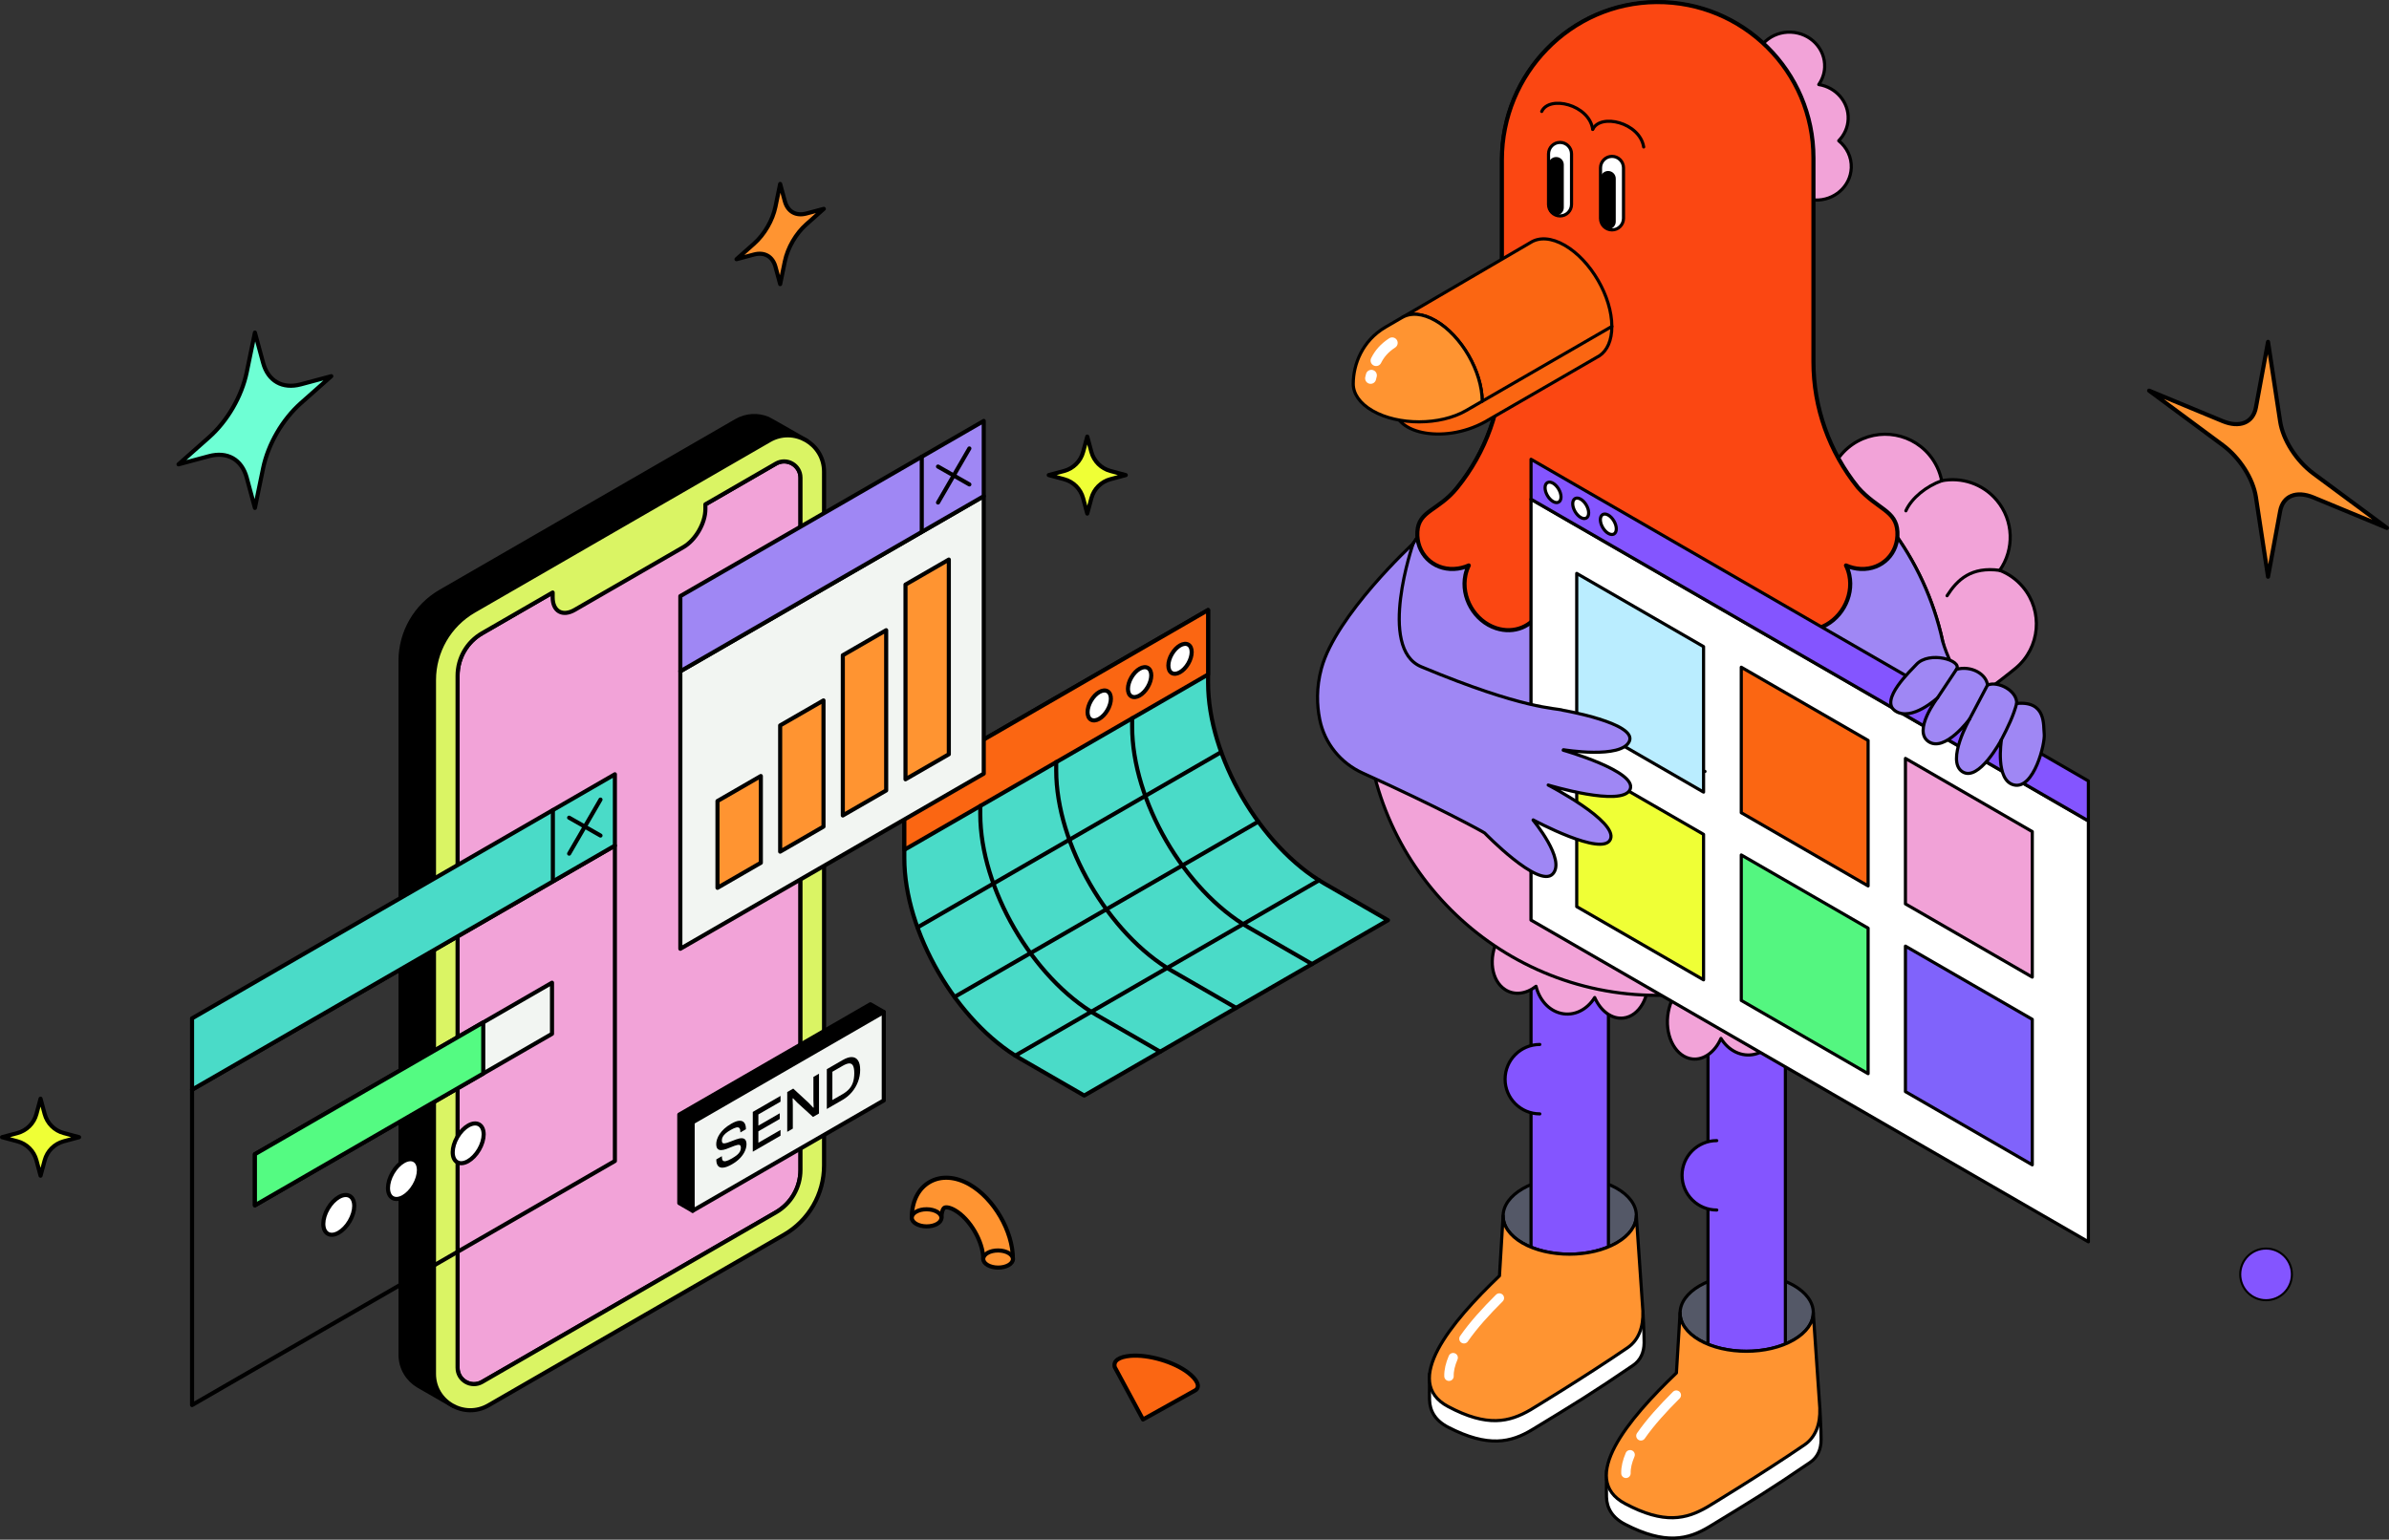 <svg id="uuid-1676f95a-727c-4b8b-8ec3-fe3d800effc6" xmlns="http://www.w3.org/2000/svg" viewBox="0 0 1163.325 749.959">
  <rect x="0" y="0" width="1163.325" height="749.959" fill="#333333" stroke="none"/>
  <defs>
    <style>
      .uuid-a1232650-3625-4263-b49a-95bbcef7e5e3 {
        fill: #54fb82;
      }

      .uuid-a1232650-3625-4263-b49a-95bbcef7e5e3, .uuid-607ecfb2-747c-48d8-9b61-d915da37b48d, .uuid-f6e3cd5d-2605-41c3-871b-5ba596fff8b6, .uuid-aa57443f-08fd-46ee-8829-d65c6c4a6875, .uuid-6f2f7ed8-7b30-46aa-b065-d0d478cc3609, .uuid-ea8b63dd-8174-4c19-831d-51f7963b2422, .uuid-329ff229-f6ed-4543-92e4-ced148578e40, .uuid-49d3c38c-0c9b-418f-8e44-91e4a1399557, .uuid-d5598681-2eeb-412a-9a85-3c7d201c5117, .uuid-2ad67020-f30a-4a05-9f47-3d5e2ec07ac7, .uuid-19f655cf-6f05-4007-97ee-3d472557b428, .uuid-1af076bb-4806-46d4-86da-0b2e3abd9848, .uuid-b13a53b8-9679-4d73-868f-b1dd0c6f3c81, .uuid-d79a3f32-fdce-44f9-a4d8-bf0139400eb6, .uuid-27e00c06-6218-4ccd-a87a-7aac26383690, .uuid-7ffc3ee4-e788-432e-ba8e-039f8788940b, .uuid-c0c83ea3-001a-410c-b5f4-15a77a9564c2, .uuid-fb9baee7-5fc7-467f-9cec-f8573edf4fa1, .uuid-8a83500c-f8b2-4d9c-8b33-a2f6b82e747c, .uuid-7cbf2585-9f46-40d0-be94-9ef20f13cde5, .uuid-fda04b24-1a59-43c5-aedb-eec32a0669d4, .uuid-d8a3bfea-63f9-43e9-ad37-347cb4b1ed75, .uuid-0715f186-16f8-4a8e-a99a-030760b8166e, .uuid-f60f4c9d-4ea5-4c87-a6a8-4d2d4157faa3, .uuid-fe292e8f-a69c-4367-91f0-410b855ce6d1, .uuid-e09dcb13-5c19-4458-925e-9bc0ac1a914d, .uuid-8914fe18-8c97-4d50-84e1-2406af229a0b, .uuid-7d5f6065-e961-4ec1-bb86-d12e0e93ddfc, .uuid-8aac43d0-0a36-4aa4-8d9d-003071efb660, .uuid-9da22a69-da6a-4336-a2d0-ba1483355ce9, .uuid-e16123d0-8311-4514-9e14-1b5301b5aea3, .uuid-80521ec7-64e9-4c0d-b634-9c9dce97bbc5, .uuid-533594cb-99ee-4703-993a-c04699161bf3 {
        stroke-linecap: round;
        stroke-linejoin: round;
      }

      .uuid-a1232650-3625-4263-b49a-95bbcef7e5e3, .uuid-607ecfb2-747c-48d8-9b61-d915da37b48d, .uuid-f6e3cd5d-2605-41c3-871b-5ba596fff8b6, .uuid-aa57443f-08fd-46ee-8829-d65c6c4a6875, .uuid-ea8b63dd-8174-4c19-831d-51f7963b2422, .uuid-329ff229-f6ed-4543-92e4-ced148578e40, .uuid-49d3c38c-0c9b-418f-8e44-91e4a1399557, .uuid-d5598681-2eeb-412a-9a85-3c7d201c5117, .uuid-2ad67020-f30a-4a05-9f47-3d5e2ec07ac7, .uuid-19f655cf-6f05-4007-97ee-3d472557b428, .uuid-1af076bb-4806-46d4-86da-0b2e3abd9848, .uuid-b13a53b8-9679-4d73-868f-b1dd0c6f3c81, .uuid-27e00c06-6218-4ccd-a87a-7aac26383690, .uuid-c0c83ea3-001a-410c-b5f4-15a77a9564c2, .uuid-fb9baee7-5fc7-467f-9cec-f8573edf4fa1, .uuid-8a83500c-f8b2-4d9c-8b33-a2f6b82e747c, .uuid-7cbf2585-9f46-40d0-be94-9ef20f13cde5, .uuid-fda04b24-1a59-43c5-aedb-eec32a0669d4, .uuid-d8a3bfea-63f9-43e9-ad37-347cb4b1ed75, .uuid-0715f186-16f8-4a8e-a99a-030760b8166e, .uuid-f60f4c9d-4ea5-4c87-a6a8-4d2d4157faa3, .uuid-fe292e8f-a69c-4367-91f0-410b855ce6d1, .uuid-e09dcb13-5c19-4458-925e-9bc0ac1a914d, .uuid-8914fe18-8c97-4d50-84e1-2406af229a0b, .uuid-7d5f6065-e961-4ec1-bb86-d12e0e93ddfc, .uuid-8aac43d0-0a36-4aa4-8d9d-003071efb660, .uuid-9da22a69-da6a-4336-a2d0-ba1483355ce9, .uuid-e16123d0-8311-4514-9e14-1b5301b5aea3, .uuid-80521ec7-64e9-4c0d-b634-9c9dce97bbc5, .uuid-533594cb-99ee-4703-993a-c04699161bf3 {
        stroke: #000;
      }

      .uuid-a1232650-3625-4263-b49a-95bbcef7e5e3, .uuid-607ecfb2-747c-48d8-9b61-d915da37b48d, .uuid-f6e3cd5d-2605-41c3-871b-5ba596fff8b6, .uuid-aa57443f-08fd-46ee-8829-d65c6c4a6875, .uuid-ea8b63dd-8174-4c19-831d-51f7963b2422, .uuid-329ff229-f6ed-4543-92e4-ced148578e40, .uuid-49d3c38c-0c9b-418f-8e44-91e4a1399557, .uuid-b13a53b8-9679-4d73-868f-b1dd0c6f3c81, .uuid-27e00c06-6218-4ccd-a87a-7aac26383690, .uuid-c0c83ea3-001a-410c-b5f4-15a77a9564c2, .uuid-0715f186-16f8-4a8e-a99a-030760b8166e, .uuid-fe292e8f-a69c-4367-91f0-410b855ce6d1, .uuid-8914fe18-8c97-4d50-84e1-2406af229a0b, .uuid-e16123d0-8311-4514-9e14-1b5301b5aea3 {
        stroke-width: 2px;
      }

      .uuid-607ecfb2-747c-48d8-9b61-d915da37b48d, .uuid-d5598681-2eeb-412a-9a85-3c7d201c5117, .uuid-7cbf2585-9f46-40d0-be94-9ef20f13cde5 {
        fill: #efff36;
      }

      .uuid-aa57443f-08fd-46ee-8829-d65c6c4a6875 {
        fill: #daf464;
      }

      .uuid-6f2f7ed8-7b30-46aa-b065-d0d478cc3609, .uuid-d5598681-2eeb-412a-9a85-3c7d201c5117, .uuid-2ad67020-f30a-4a05-9f47-3d5e2ec07ac7, .uuid-19f655cf-6f05-4007-97ee-3d472557b428, .uuid-1af076bb-4806-46d4-86da-0b2e3abd9848, .uuid-fb9baee7-5fc7-467f-9cec-f8573edf4fa1, .uuid-8a83500c-f8b2-4d9c-8b33-a2f6b82e747c, .uuid-7cbf2585-9f46-40d0-be94-9ef20f13cde5, .uuid-fda04b24-1a59-43c5-aedb-eec32a0669d4, .uuid-f60f4c9d-4ea5-4c87-a6a8-4d2d4157faa3, .uuid-e09dcb13-5c19-4458-925e-9bc0ac1a914d, .uuid-7d5f6065-e961-4ec1-bb86-d12e0e93ddfc, .uuid-8aac43d0-0a36-4aa4-8d9d-003071efb660, .uuid-9da22a69-da6a-4336-a2d0-ba1483355ce9, .uuid-80521ec7-64e9-4c0d-b634-9c9dce97bbc5, .uuid-533594cb-99ee-4703-993a-c04699161bf3 {
        stroke-width: 1.533px;
      }

      .uuid-6f2f7ed8-7b30-46aa-b065-d0d478cc3609, .uuid-d79a3f32-fdce-44f9-a4d8-bf0139400eb6, .uuid-7ffc3ee4-e788-432e-ba8e-039f8788940b {
        stroke: #fff;
      }

      .uuid-6f2f7ed8-7b30-46aa-b065-d0d478cc3609, .uuid-d79a3f32-fdce-44f9-a4d8-bf0139400eb6, .uuid-7ffc3ee4-e788-432e-ba8e-039f8788940b, .uuid-7d5f6065-e961-4ec1-bb86-d12e0e93ddfc, .uuid-e16123d0-8311-4514-9e14-1b5301b5aea3 {
        fill: none;
      }

      .uuid-ea8b63dd-8174-4c19-831d-51f7963b2422 {
        fill: #4adbc8;
      }

      .uuid-329ff229-f6ed-4543-92e4-ced148578e40 {
        fill: #6effd4;
      }

      .uuid-49d3c38c-0c9b-418f-8e44-91e4a1399557 {
        fill: #fb4712;
      }

      .uuid-8b4f908a-603c-45dc-aef8-cfeccc0022af, .uuid-7f4962b6-171c-4fd1-993f-e369c027ae75, .uuid-cbfbb7f4-77cd-4b2f-b65a-9263c2abdd8d {
        stroke-width: 0px;
      }

      .uuid-8b4f908a-603c-45dc-aef8-cfeccc0022af, .uuid-d8a3bfea-63f9-43e9-ad37-347cb4b1ed75, .uuid-533594cb-99ee-4703-993a-c04699161bf3 {
        fill: #8455ff;
      }

      .uuid-2ad67020-f30a-4a05-9f47-3d5e2ec07ac7 {
        fill: #00ffc2;
      }

      .uuid-19f655cf-6f05-4007-97ee-3d472557b428 {
        fill: #545867;
      }

      .uuid-1af076bb-4806-46d4-86da-0b2e3abd9848, .uuid-8914fe18-8c97-4d50-84e1-2406af229a0b {
        fill: #fb6612;
      }

      .uuid-b13a53b8-9679-4d73-868f-b1dd0c6f3c81 {
        fill: #f2f5f2;
      }

      .uuid-d79a3f32-fdce-44f9-a4d8-bf0139400eb6 {
        stroke-width: 5.366px;
      }

      .uuid-27e00c06-6218-4ccd-a87a-7aac26383690, .uuid-8aac43d0-0a36-4aa4-8d9d-003071efb660 {
        fill: #fff;
      }

      .uuid-cbfbb7f4-77cd-4b2f-b65a-9263c2abdd8d, .uuid-c0c83ea3-001a-410c-b5f4-15a77a9564c2, .uuid-80521ec7-64e9-4c0d-b634-9c9dce97bbc5 {
        fill: #f2a3d8;
      }

      .uuid-7ffc3ee4-e788-432e-ba8e-039f8788940b {
        stroke-width: 4.6px;
      }

      .uuid-fb9baee7-5fc7-467f-9cec-f8573edf4fa1, .uuid-fe292e8f-a69c-4367-91f0-410b855ce6d1 {
        fill: #9f87f4;
      }

      .uuid-8a83500c-f8b2-4d9c-8b33-a2f6b82e747c {
        fill: #8063fb;
      }

      .uuid-7cbf2585-9f46-40d0-be94-9ef20f13cde5 {
        isolation: isolate;
        opacity: .3;
      }

      .uuid-fda04b24-1a59-43c5-aedb-eec32a0669d4 {
        fill: #54f680;
      }

      .uuid-0715f186-16f8-4a8e-a99a-030760b8166e, .uuid-f60f4c9d-4ea5-4c87-a6a8-4d2d4157faa3 {
        fill: #ff9431;
      }

      .uuid-e09dcb13-5c19-4458-925e-9bc0ac1a914d {
        fill: #baedff;
      }

      .uuid-9da22a69-da6a-4336-a2d0-ba1483355ce9 {
        fill: #f1a2d7;
      }
    </style>
  </defs>
  <g id="uuid-f2594ebb-b867-41b4-869f-a3576ad7f7a9">
    <g>
      <path class="uuid-ea8b63dd-8174-4c19-831d-51f7963b2422" d="m588.28,297.146v35.44c0,35.94,25.39,79.73,56.71,97.81l30.89,17.83-147.92,85.4-30.89-17.83c-31.32-18.08-56.71-61.88-56.71-97.81v-35.44l147.92-85.4Z"></path>
      <path class="uuid-8914fe18-8c97-4d50-84e1-2406af229a0b" d="m588.28,328.526l-147.91,85.4v-31.38l147.91-85.4v31.38Z"></path>
      <path class="uuid-e16123d0-8311-4514-9e14-1b5301b5aea3" d="m477.35,392.576v4.06c0,35.94,25.39,79.73,56.71,97.81l30.89,17.83"></path>
      <path class="uuid-e16123d0-8311-4514-9e14-1b5301b5aea3" d="m514.32,371.226v4.06c0,35.94,25.39,79.73,56.71,97.81l30.89,17.83"></path>
      <path class="uuid-e16123d0-8311-4514-9e14-1b5301b5aea3" d="m551.3,349.876v4.06c0,35.94,25.39,79.73,56.71,97.81l30.89,17.83"></path>
      <path class="uuid-e16123d0-8311-4514-9e14-1b5301b5aea3" d="m594.68,366.326l-147.92,85.4"></path>
      <path class="uuid-e16123d0-8311-4514-9e14-1b5301b5aea3" d="m612.71,400.206l-147.91,85.39"></path>
      <path class="uuid-e16123d0-8311-4514-9e14-1b5301b5aea3" d="m642.3,428.776l-147.91,85.4"></path>
      <path class="uuid-27e00c06-6218-4ccd-a87a-7aac26383690" d="m578.606,323.227c2.23-3.814,2.252-7.95.049-9.238-2.202-1.288-5.796.76-8.026,4.575-2.23,3.814-2.252,7.95-.049,9.238,2.203,1.288,5.796-.76,8.026-4.575Z"></path>
      <path class="uuid-27e00c06-6218-4ccd-a87a-7aac26383690" d="m558.924,334.59c2.23-3.815,2.252-7.951.049-9.239-2.203-1.287-5.796.761-8.026,4.575-2.23,3.814-2.252,7.95-.049,9.238,2.203,1.288,5.796-.76,8.026-4.574Z"></path>
      <path class="uuid-27e00c06-6218-4ccd-a87a-7aac26383690" d="m539.262,345.944c2.23-3.814,2.252-7.95.049-9.238-2.203-1.288-5.796.76-8.026,4.575-2.23,3.814-2.252,7.95-.049,9.238,2.203,1.287,5.796-.761,8.026-4.575Z"></path>
      <path class="uuid-8914fe18-8c97-4d50-84e1-2406af229a0b" d="m582.12,677.176l-25.54,14.24-13.74-25.49c-.85-3.12,2.08-5.029,7.59-5.519,8.72-.77,21.36,2.929,28.23,8.279,4.19,3.26,6.02,6.71,3.46,8.49Z"></path>
      <path class="uuid-f6e3cd5d-2605-41c3-871b-5ba596fff8b6" d="m358.46,205.036l-143.96,83.11c-12.04,6.95-19.46,19.8-19.46,33.7v337.95c0,6.69,3.56,12.15,8.58,15.16,2.17,1.3,17.41,10.02,17.41,10.02,0,0-2.95-7.85.54-9.87l143.96-83.11c12.04-6.95,19.46-19.8,19.46-33.7V220.356c0-3.48,7.96-5.6,7.96-5.6,0,0-17.91-10.35-19.01-10.8-4.76-1.95-10.4-1.86-15.48,1.08Z"></path>
      <path class="uuid-c0c83ea3-001a-410c-b5f4-15a77a9564c2" d="m377.85,590.517l-143.09,82.61c-5.31,3.06-11.94-.77-11.94-6.89v-337.11c0-8.53,4.55-16.42,11.94-20.68l143.09-82.62c5.31-3.06,11.94.77,11.94,6.89v337.11c0,8.54-4.55,16.42-11.94,20.69Z"></path>
      <path class="uuid-aa57443f-08fd-46ee-8829-d65c6c4a6875" d="m374.74,214.437l-143.96,83.11c-12.04,6.95-19.46,19.8-19.46,33.7v337.95c0,13.62,14.74,22.13,26.53,15.32l143.96-83.11c12.04-6.95,19.46-19.8,19.46-33.7V229.757c.01-13.62-14.73-22.13-26.53-15.32Zm15.05,355.39c0,8.53-4.55,16.42-11.94,20.68l-143.09,82.61c-5.31,3.06-11.94-.77-11.94-6.89v-337.1c0-8.53,4.55-16.42,11.94-20.68l34.36-19.84v2.35c0,6.8,4.8,9.53,10.72,6.11l52.93-30.56c5.92-3.42,10.72-11.7,10.72-18.5v-2.35l34.36-19.84c5.31-3.06,11.94.77,11.94,6.89v337.12Z"></path>
      <path class="uuid-b13a53b8-9679-4d73-868f-b1dd0c6f3c81" d="m331.29,462.126l147.75-85.3v-135.16l-147.75,85.299v135.16Z"></path>
      <path class="uuid-fe292e8f-a69c-4367-91f0-410b855ce6d1" d="m331.29,326.967l147.75-85.3v-36.63l-147.75,85.31v36.62Z"></path>
      <path class="uuid-e16123d0-8311-4514-9e14-1b5301b5aea3" d="m448.85,222.477v36.39"></path>
      <path class="uuid-e16123d0-8311-4514-9e14-1b5301b5aea3" d="m456.77,227.256l15.26,8.7"></path>
      <path class="uuid-e16123d0-8311-4514-9e14-1b5301b5aea3" d="m472.03,218.437l-15.26,26.33"></path>
      <path class="uuid-0715f186-16f8-4a8e-a99a-030760b8166e" d="m370.49,420.247l-21.11,12.19v-42.26l21.11-12.19v42.26Z"></path>
      <path class="uuid-0715f186-16f8-4a8e-a99a-030760b8166e" d="m401,402.626l-21.1,12.19v-61.47l21.1-12.18v61.46Z"></path>
      <path class="uuid-0715f186-16f8-4a8e-a99a-030760b8166e" d="m431.52,385.017l-21.11,12.18v-78.04l21.11-12.19v78.05Z"></path>
      <path class="uuid-0715f186-16f8-4a8e-a99a-030760b8166e" d="m462.03,367.397l-21.1,12.18v-94.83l21.1-12.18v94.83Z"></path>
      <path class="uuid-f6e3cd5d-2605-41c3-871b-5ba596fff8b6" d="m337.28,546.656v43.09l-6.5-3.75v-43.09l93.07-53.73,6.5,3.75-93.07,53.73Z"></path>
      <path class="uuid-b13a53b8-9679-4d73-868f-b1dd0c6f3c81" d="m430.35,536.016l-93.07,53.73v-43.09l93.07-53.73v43.09Z"></path>
      <path class="uuid-7f4962b6-171c-4fd1-993f-e369c027ae75" d="m361.26,554.417c-.75-.03-1.69.16-2.81.58l-4.11,1.56c-.66.2-1.19.33-1.61.37s-.73-.06-.93-.29c-.2-.23-.3-.62-.3-1.16,0-.6.14-1.17.43-1.71.29-.54.74-1.09,1.37-1.65s1.46-1.13,2.48-1.72c1.18-.68,2.11-1.09,2.8-1.23.69-.14,1.18-.03,1.49.33.3.36.45.93.45,1.72v.38l2.7-1.56v-.17c0-1.27-.26-2.26-.77-2.96-.51-.7-1.3-1.03-2.36-1-1.06.03-2.41.52-4.06,1.48-1.33.77-2.45,1.57-3.37,2.42-.92.85-1.66,1.71-2.23,2.58-.57.87-.99,1.72-1.26,2.55-.27.83-.4,1.59-.4,2.29,0,1.06.21,1.82.62,2.29s.99.69,1.73.68c.74-.01,1.58-.18,2.52-.52l4.13-1.61c1.06-.38,1.82-.51,2.29-.4.47.11.71.6.71,1.44,0,.6-.14,1.18-.42,1.73-.28.56-.74,1.11-1.37,1.66-.64.55-1.5,1.14-2.57,1.76-1.24.72-2.22,1.15-2.92,1.3-.71.15-1.21.05-1.51-.28-.3-.34-.45-.89-.45-1.66v-.46l-2.72,1.57v.17c0,1.35.29,2.36.86,3.02.57.66,1.42.94,2.56.82,1.13-.12,2.53-.65,4.2-1.61,1.66-.96,3.02-2.01,4.06-3.14,1.04-1.13,1.81-2.27,2.29-3.42.49-1.15.73-2.22.73-3.2,0-.94-.19-1.67-.55-2.17-.39-.49-.95-.75-1.7-.78Z"></path>
      <path class="uuid-7f4962b6-171c-4fd1-993f-e369c027ae75" d="m367.4,541.116l-.83.48v19.39l.83-.48,1.89-1.09,10.79-6.23v-2.81l-10.79,6.23v-5.56l10.41-6.01v-2.77l-10.41,6.01v-5.44l10.79-6.23v-2.81l-10.79,6.23-1.89,1.09Z"></path>
      <path class="uuid-7f4962b6-171c-4fd1-993f-e369c027ae75" d="m396.09,536.017l.13,3.42-.2.12-2.2-2.35-7.56-6.97-2.92,1.68v19.39l2.72-1.57v-11.37l-.1-3.3.2-.12,2.12,2.19,7.61,6.92,2.92-1.69v-19.38l-2.72,1.57v11.46Z"></path>
      <path class="uuid-7f4962b6-171c-4fd1-993f-e369c027ae75" d="m417.81,516.527c-.7-1.04-1.68-1.59-2.95-1.64-1.27-.05-2.79.44-4.55,1.46l-4.99,2.88-1.82,1.05-.88.51v19.38l.88-.51,1.82-1.05,4.99-2.88c1.76-1.02,3.28-2.29,4.55-3.8s2.25-3.2,2.95-5.04c.7-1.85,1.05-3.78,1.05-5.78,0-2.01-.35-3.53-1.05-4.58Zm-2.43,10.59c-.4,1.25-1.02,2.34-1.85,3.27-.83.93-1.9,1.78-3.21,2.54l-4.99,2.88v-13.77l4.99-2.88c1.31-.76,2.38-1.15,3.21-1.18.83-.03,1.45.34,1.85,1.11s.61,1.99.61,3.67c-.01,1.67-.21,3.12-.61,4.36Z"></path>
      <path class="uuid-607ecfb2-747c-48d8-9b61-d915da37b48d" d="m527.43,220.137l2.01-7.48,2.01,7.48c1.22,4.52,4.75,8.05,9.26,9.26l7.48,2.01-7.48,2.01c-4.52,1.22-8.05,4.75-9.26,9.26l-2.01,7.48-2.01-7.48c-1.22-4.52-4.75-8.05-9.26-9.26l-7.48-2.01,7.48-2.01c4.52-1.21,8.05-4.74,9.26-9.26Z"></path>
      <path class="uuid-607ecfb2-747c-48d8-9b61-d915da37b48d" d="m17.74,542.637l2.01-7.48,2.01,7.48c1.22,4.52,4.75,8.05,9.26,9.26l7.48,2.01-7.48,2.01c-4.52,1.22-8.05,4.75-9.26,9.26l-2.01,7.48-2.01-7.48c-1.22-4.52-4.75-8.05-9.26-9.26l-7.48-2.01,7.48-2.01c4.51-1.21,8.04-4.74,9.26-9.26Z"></path>
      <path class="uuid-0715f186-16f8-4a8e-a99a-030760b8166e" d="m493.25,613.276h-14.45c0-8.42-6.45-19.53-13.79-23.77-2.49-1.44-4.4-1.65-5.12-1.23-.7.4-1.45,2.11-1.45,4.9h-14.45c0-7.89,3.16-14.23,8.67-17.41,5.54-3.2,12.67-2.75,19.57,1.23,11.78,6.81,21.02,22.75,21.02,36.28Z"></path>
      <path class="uuid-0715f186-16f8-4a8e-a99a-030760b8166e" d="m493.24,613.294c.02-2.303-3.21-4.188-7.19-4.21-3.99-.021-7.23,1.828-7.25,4.131-.01,2.303,3.21,4.188,7.2,4.209,3.99.022,7.23-1.827,7.24-4.13Z"></path>
      <path class="uuid-0715f186-16f8-4a8e-a99a-030760b8166e" d="m458.43,593.226c.02-2.303-3.21-4.187-7.19-4.209-3.99-.022-7.23,1.828-7.25,4.131-.01,2.303,3.21,4.187,7.2,4.209,3.99.022,7.23-1.828,7.24-4.131Z"></path>
      <path class="uuid-e16123d0-8311-4514-9e14-1b5301b5aea3" d="m93.52,684.376l205.9-118.87v-153.62l-205.9,118.88v153.61Z"></path>
      <path class="uuid-ea8b63dd-8174-4c19-831d-51f7963b2422" d="m93.52,530.766l205.9-118.88v-34.74l-205.9,118.88v34.74Z"></path>
      <path class="uuid-b13a53b8-9679-4d73-868f-b1dd0c6f3c81" d="m124.13,587.095l144.67-83.53v-24.9l-144.67,83.53v24.9Z"></path>
      <path class="uuid-a1232650-3625-4263-b49a-95bbcef7e5e3" d="m235.32,497.996l-111.19,64.2v24.9l111.19-64.2v-24.9Z"></path>
      <path class="uuid-27e00c06-6218-4ccd-a87a-7aac26383690" d="m170.258,594.849c2.963-5.068,2.995-10.562.073-12.271-2.923-1.708-7.694,1.015-10.657,6.083-2.963,5.069-2.996,10.562-.073,12.271,2.923,1.709,7.694-1.015,10.657-6.083Z"></path>
      <path class="uuid-27e00c06-6218-4ccd-a87a-7aac26383690" d="m201.759,577.409c2.963-5.069,2.995-10.562.073-12.271-2.923-1.709-7.694,1.015-10.657,6.083-2.963,5.068-2.996,10.562-.073,12.271,2.922,1.708,7.694-1.015,10.657-6.083Z"></path>
      <path class="uuid-27e00c06-6218-4ccd-a87a-7aac26383690" d="m233.275,559.993c2.963-5.069,2.996-10.562.073-12.271-2.923-1.709-7.694,1.015-10.657,6.083-2.963,5.068-2.995,10.562-.073,12.271,2.923,1.708,7.694-1.015,10.657-6.083Z"></path>
      <path class="uuid-e16123d0-8311-4514-9e14-1b5301b5aea3" d="m269.22,394.576v33.96"></path>
      <path class="uuid-e16123d0-8311-4514-9e14-1b5301b5aea3" d="m277.14,398.286l15.27,8.7"></path>
      <path class="uuid-e16123d0-8311-4514-9e14-1b5301b5aea3" d="m292.41,389.476l-15.27,26.32"></path>
      <path class="uuid-0715f186-16f8-4a8e-a99a-030760b8166e" d="m377.62,100.634l2.28-11.04,2.28,8.41c1.38,5.08,5.38,7.36,10.5,5.99l8.47-2.27-8.47,7.51c-5.12,4.54-9.12,11.44-10.5,18.11l-2.28,11.04-2.28-8.41c-1.38-5.08-5.38-7.36-10.5-5.99l-8.47,2.27,8.47-7.51c5.13-4.54,9.13-11.44,10.5-18.11Z"></path>
      <path class="uuid-329ff229-f6ed-4543-92e4-ced148578e40" d="m120.139,181.325l3.991-19.323,3.991,14.72c2.415,8.891,9.416,12.882,18.378,10.484l14.825-3.973-14.825,13.144c-8.961,7.946-15.962,20.023-18.378,31.697l-3.991,19.323-3.991-14.72c-2.415-8.891-9.416-12.882-18.378-10.484l-14.825,3.973,14.825-13.144c8.979-7.946,15.98-20.023,18.378-31.697Z"></path>
      <path class="uuid-0715f186-16f8-4a8e-a99a-030760b8166e" d="m1126.541,230.652l35.784,26.487-35.784-14.836c-8.33-3.447-14.85-.778-16.223,6.662l-5.896,31.946-5.896-38.747c-1.373-9.016-7.893-19.233-16.223-25.395l-35.784-26.487,35.784,14.834c8.33,3.447,14.85.78,16.223-6.661l5.896-31.946,5.896,38.746c1.373,9.016,7.909,19.235,16.223,25.396Z"></path>
      <path class="uuid-2ad67020-f30a-4a05-9f47-3d5e2ec07ac7" d="m837.867,425.528c1.104-1.924,1.74-4.155,1.74-6.532,0-7.275-5.895-13.163-13.163-13.163-3.304,0-6.309,1.226-8.624,3.227-2.353-2.208-5.512-3.564-8.992-3.564-6.263,0-11.484,4.369-12.825,10.226-.429-.038-.859-.068-1.296-.068-7.275,0-13.163,5.895-13.163,13.163,0,6.969,5.42,12.657,12.273,13.124,0,.046-.008.084-.008.13,0,7.275,5.895,13.163,13.163,13.163,6.363,0,11.675-4.515,12.902-10.518,2.346,2.154,5.458,3.473,8.893,3.473,7.267,0,13.163-5.896,13.163-13.163,0-3.741-1.564-7.106-4.063-9.498Z"></path>
      <path class="uuid-7d5f6065-e961-4ec1-bb86-d12e0e93ddfc" d="m796.003,415.715c3.902.882,7.712,3.327,9.008,6.233"></path>
      <path class="uuid-7d5f6065-e961-4ec1-bb86-d12e0e93ddfc" d="m793.818,441.941c2.545.084,5.075-.452,7.566-2.346"></path>
      <path class="uuid-7d5f6065-e961-4ec1-bb86-d12e0e93ddfc" d="m819.875,444.716c.299-2.606.215-6.378-1.441-7.996"></path>
      <path class="uuid-7d5f6065-e961-4ec1-bb86-d12e0e93ddfc" d="m904.877,450.105l18.284,10.556"></path>
      <path class="uuid-6f2f7ed8-7b30-46aa-b065-d0d478cc3609" d="m844.437,326.942c.498.391.866.828,1.035,1.342"></path>
      <path class="uuid-80521ec7-64e9-4c0d-b634-9c9dce97bbc5" d="m872.111,15.674c9.437.391,16.781,8.042,16.405,17.088-.13,3.128-1.181,5.995-2.867,8.417,8.402,1.342,14.665,8.502,14.313,16.865-.169,4.086-1.894,7.75-4.592,10.51,3.91,3.166,6.325,7.95,6.11,13.224-.376,9.046-8.325,16.06-17.762,15.67-9.437-.391-16.781-8.042-16.405-17.088.169-4.086,1.894-7.75,4.592-10.51-3.91-3.166-6.325-7.95-6.11-13.224.13-3.128,1.181-5.995,2.867-8.417-8.402-1.342-14.665-8.502-14.313-16.865.376-9.046,8.325-16.06,17.762-15.67Z"></path>
      <path class="uuid-80521ec7-64e9-4c0d-b634-9c9dce97bbc5" d="m859.584,228.846c9.705-8.164,23.32-8.609,33.409-1.993,1.656-3.258,3.979-6.248,6.953-8.755,11.844-9.966,29.53-8.44,39.488,3.404,3.174,3.779,5.182,8.141,6.056,12.664,9.659-1.871,20.024,1.403,26.808,9.468,8.371,9.951,8.632,24.026,1.472,34.175,4.239,1.648,8.134,4.347,11.269,8.08,9.966,11.844,8.44,29.53-3.404,39.488-11.844,9.966-84.764,63.751-84.764,63.751l-52.896-71.333s5.964-60.148,5.658-66.028c-.437-8.463,2.959-17.034,9.951-22.922Z"></path>
      <path class="uuid-8b4f908a-603c-45dc-aef8-cfeccc0022af" d="m896.343,243.489c-3.58-4.538-4.646-11.039-3.35-16.643l3.35,16.643Z"></path>
      <path class="uuid-7d5f6065-e961-4ec1-bb86-d12e0e93ddfc" d="m896.343,243.489c-3.58-4.538-4.646-11.039-3.35-16.643"></path>
      <path class="uuid-cbfbb7f4-77cd-4b2f-b65a-9263c2abdd8d" d="m945.491,234.174c-7.244,2.553-14.581,8.272-17.425,14.635l17.425-14.635Z"></path>
      <path class="uuid-7d5f6065-e961-4ec1-bb86-d12e0e93ddfc" d="m945.491,234.174c-7.244,2.553-14.581,8.272-17.425,14.635"></path>
      <path class="uuid-cbfbb7f4-77cd-4b2f-b65a-9263c2abdd8d" d="m973.779,277.817c-13.845-1.901-20.606,4.454-25.651,12.35l25.651-12.35Z"></path>
      <path class="uuid-7d5f6065-e961-4ec1-bb86-d12e0e93ddfc" d="m973.779,277.817c-13.845-1.901-20.606,4.454-25.651,12.35"></path>
      <path class="uuid-19f655cf-6f05-4007-97ee-3d472557b428" d="m850.655,658.189c17.914-.097,32.39-8.561,32.334-18.904s-14.623-18.649-32.537-18.553c-17.913.097-32.389,8.561-32.333,18.905.056,10.343,14.623,18.649,32.536,18.552Z"></path>
      <path class="uuid-8aac43d0-0a36-4aa4-8d9d-003071efb660" d="m832.408,743.594c20.423-12.411,29.101-17.686,48.971-31.239,3.749-2.561,5.359-6.417,5.405-11.009.038-4.109-.59-15.286-.59-15.286l-103.845,30.304s-.176,8.908-.069,12.787c.153,5.504,2.867,10.127,9.107,13.339,19.503,10.035,30.595,7.436,41.021,1.104Z"></path>
      <path class="uuid-533594cb-99ee-4703-993a-c04699161bf3" d="m831.703,654.76v-199.832h37.694v199.702c-11.246,4.684-26.463,4.73-37.694.13Z"></path>
      <path class="uuid-f60f4c9d-4ea5-4c87-a6a8-4d2d4157faa3" d="m816.332,668.735l1.779-29.285c-.054,4.814,3.082,9.629,9.429,13.293,12.626,7.29,33.171,7.252,45.874-.084,6.317-3.649,9.506-8.41,9.567-13.178v-.023l3.204,46.61-.023-.008c.284,7.49-2.016,13.96-7.405,17.655-20.583,14.106-47.392,30.327-47.392,30.327-10.227,5.903-20.882,8.571-40.071-1.663-22.63-12.066,1.288-40.945,25.038-63.644Z"></path>
      <path class="uuid-7ffc3ee4-e788-432e-ba8e-039f8788940b" d="m799.045,699.369c4.554-6.577,10.763-13.408,17.226-19.817"></path>
      <path class="uuid-7ffc3ee4-e788-432e-ba8e-039f8788940b" d="m791.755,717.629c-.084-2.783.652-5.826,2.024-9.031"></path>
      <path class="uuid-8b4f908a-603c-45dc-aef8-cfeccc0022af" d="m835.988,555.576c-9.337,0-16.904,7.566-16.904,16.904,0,9.337,7.566,16.904,16.904,16.904"></path>
      <path class="uuid-7d5f6065-e961-4ec1-bb86-d12e0e93ddfc" d="m835.988,555.576c-9.337,0-16.904,7.566-16.904,16.904,0,9.337,7.566,16.904,16.904,16.904"></path>
      <path class="uuid-19f655cf-6f05-4007-97ee-3d472557b428" d="m764.487,610.896c17.913-.097,32.389-8.561,32.333-18.905-.056-10.343-14.623-18.649-32.536-18.552-17.913.097-32.39,8.561-32.334,18.904.056,10.344,14.624,18.65,32.537,18.553Z"></path>
      <path class="uuid-8aac43d0-0a36-4aa4-8d9d-003071efb660" d="m746.233,696.302c20.423-12.411,29.101-17.686,48.971-31.239,3.749-2.56,5.359-6.417,5.405-11.009.038-4.109-.583-15.286-.583-15.286l-103.845,30.304s-.176,8.908-.069,12.787c.153,5.504,2.867,10.127,9.107,13.339,19.503,10.035,30.595,7.436,41.014,1.104Z"></path>
      <path class="uuid-533594cb-99ee-4703-993a-c04699161bf3" d="m745.536,607.467v-173.423h37.694v173.292c-11.254,4.684-26.463,4.73-37.694.13Z"></path>
      <path class="uuid-f60f4c9d-4ea5-4c87-a6a8-4d2d4157faa3" d="m730.165,621.443l1.779-29.285c-.054,4.814,3.082,9.629,9.429,13.293,12.626,7.29,33.171,7.252,45.874-.084,6.317-3.649,9.506-8.41,9.567-13.178v-.023l3.204,46.61-.023-.008c.284,7.49-2.016,13.96-7.405,17.655-20.583,14.106-47.392,30.327-47.392,30.327-10.227,5.903-20.882,8.571-40.071-1.664-22.63-12.066,1.288-40.945,25.037-63.644Z"></path>
      <path class="uuid-7ffc3ee4-e788-432e-ba8e-039f8788940b" d="m712.878,652.076c4.554-6.578,10.763-13.408,17.226-19.817"></path>
      <path class="uuid-7ffc3ee4-e788-432e-ba8e-039f8788940b" d="m705.588,670.337c-.084-2.783.652-5.826,2.024-9.031"></path>
      <path class="uuid-80521ec7-64e9-4c0d-b634-9c9dce97bbc5" d="m812.093,494.951c1.119-10.61,8.272-18.468,15.976-17.555,3.818.452,11.499-11.859,15.915-12.917,3.864-.928,17.287,6.164,20.269,4.216,6.716-4.377,16.06-.491,20.867,8.693,4.807,9.184,3.258,20.177-3.457,24.554-4.561,2.974-10.342,2.131-15.079-1.602-1.595,6.493-6.064,11.714-12.051,13.155-6.432,1.549-12.818-1.71-16.513-7.689-2.867,6.516-8.279,10.671-13.991,9.997-7.72-.912-13.055-10.25-11.936-20.852Z"></path>
      <path class="uuid-80521ec7-64e9-4c0d-b634-9c9dce97bbc5" d="m802.457,475.012c-1.119-10.61-8.272-18.468-15.976-17.555-3.818.452-7.053,2.974-9.207,6.692-2.223-4.163-5.803-7.275-10.211-8.333-3.864-.928-7.72-.123-10.978,1.963-.843-3.818-2.798-7.076-5.78-9.023-6.716-4.377-16.06-.491-20.867,8.693-4.807,9.184-3.258,20.177,3.457,24.554,4.561,2.974,10.342,2.131,15.079-1.602,1.595,6.493,6.064,11.714,12.051,13.155,6.432,1.549,12.818-1.71,16.513-7.689,2.867,6.516,8.279,10.671,13.991,9.997,7.712-.912,13.055-10.25,11.928-20.852Z"></path>
      <path class="uuid-8b4f908a-603c-45dc-aef8-cfeccc0022af" d="m749.814,508.743c-9.337,0-16.904,7.566-16.904,16.904s7.566,16.904,16.904,16.904"></path>
      <path class="uuid-7d5f6065-e961-4ec1-bb86-d12e0e93ddfc" d="m749.814,508.743c-9.337,0-16.904,7.566-16.904,16.904s7.566,16.904,16.904,16.904"></path>
      <path class="uuid-80521ec7-64e9-4c0d-b634-9c9dce97bbc5" d="m807.072,484.817c78.513,0,142.16-63.647,142.16-142.16,0-78.512-63.647-142.16-142.16-142.16-78.512,0-142.16,63.648-142.16,142.16,0,78.513,63.648,142.16,142.16,142.16Z"></path>
      <path class="uuid-fb9baee7-5fc7-467f-9cec-f8573edf4fa1" d="m668.361,311.487c.153-.69.307-1.38.468-2.07.069-.36.161-.721.222-1.073h.054c4.945-19.932,14.075-38.2,26.425-53.816,3.81-4.814,7.919-9.882,12.304-15.041,15.033-17.663,23.382-40.048,23.382-63.245v-98.433c0-41.826,33.455-76.492,75.281-76.807,42.156-.314,76.431,33.769,76.431,75.856v99.399c0,23.205,8.364,45.606,23.405,63.276,4.354,5.113,8.44,10.15,12.227,14.926,12.381,15.631,21.534,33.93,26.486,53.893h.015c.015.069.031.146.038.215.307,1.25.598,2.499.866,3.756,3.979,13.814,16.053,30.434,3.986,37.395-5.198,2.997-13.799-.667-16.773-3.304,1.012,1.848,1.587,4.239,1.587,7.122,0,10.288-2.353,19.771-11.323,24.946-7.942,4.584-19.464,4.914-20.867-2.928-.307,9.652-6.769,19.656-15.585,23.405-9.713,4.132-18.636-.874-20.1-11.192-.215,9.767-6.723,19.403-15.961,22.776-10.602,3.864-20.798-1.993-22.761-13.078-.046-.238-.077-.475-.107-.721-1.633,10.349-10.403,18.245-20.974,18.245-10.679,0-19.51-8.057-21.02-18.552-.046.56-.084.966-.092,1.027-1.97,11.093-12.158,16.942-22.761,13.078-9.245-3.365-15.746-13.009-15.961-22.776-1.464,10.319-10.388,15.325-20.101,11.192-8.816-3.749-15.286-13.761-15.585-23.405-1.403,7.835-12.925,7.513-20.867,2.928-8.969-5.175-11.323-14.658-11.323-24.946,0-2.637.498-4.853,1.357-6.631-.054-.061-.1-.13-.146-.192-3.258,2.599-11.399,5.88-16.398,2.997-12.35-7.099.46-24.248,4.17-38.223Z"></path>
      <path class="uuid-49d3c38c-0c9b-418f-8e44-91e4a1399557" d="m690.187,259.02c.583-10.395,10.196-10.112,19.357-21.45,14.037-17.356,21.802-38.967,21.802-61.329v-98.433c0-41.826,33.455-76.492,75.281-76.807,42.156-.314,76.431,33.769,76.431,75.856v99.399c0,22.301,7.72,43.842,21.672,61.176,9.606,10.779,18.636,11.162,19.219,21.595.59,10.457-7.405,18.56-17.854,18.1-2.514-.107-4.945-.713-7.191-1.702.721,1.434,1.273,3.005,1.625,4.692,2.277,10.825-4.408,22.4-14.926,25.858-8.847,2.913-17.586-.851-21.496-8.555,2.269,10.342-3.45,20.591-13.124,23.198-9.736,2.622-19.878-3.465-23.052-13.653-.583,11.024-9.698,19.779-20.867,19.779s-20.284-8.762-20.867-19.779c-3.174,10.188-13.316,16.275-23.052,13.653-9.675-2.606-15.386-12.856-13.124-23.198-3.91,7.704-12.649,11.461-21.496,8.555-10.518-3.457-17.203-15.041-14.926-25.858.353-1.687.905-3.258,1.625-4.692-2.246.989-4.676,1.595-7.191,1.702-10.441.452-18.429-7.651-17.847-18.107Z"></path>
      <path class="uuid-1af076bb-4806-46d4-86da-0b2e3abd9848" d="m739.066,132.545l45.82,26.456c0,6.838-2.277,11.752-6.01,14.274l-.038.023c-.383.253-.782.483-1.196.69l-54.498,31.485c-20.645,11.399-46.595,5.29-43.651-8.992l4.216-31.983,55.357-31.952Z"></path>
      <path class="uuid-1af076bb-4806-46d4-86da-0b2e3abd9848" d="m721.763,195.445c-.069-14.474-10.119-31.975-22.699-39.235-6.394-3.687-12.166-4.017-16.321-1.556-2.507,1.48,62.67-36.59,62.67-36.59,4.17-2.599,10.043-2.33,16.559,1.426,12.649,7.306,22.906,24.991,22.914,39.511l-63.123,36.445Z"></path>
      <path class="uuid-f60f4c9d-4ea5-4c87-a6a8-4d2d4157faa3" d="m658.963,186.989v-.046c.015-9.475,4.377-20.974,15.7-27.606l8.08-4.692.008.008c4.147-2.453,9.92-2.131,16.313,1.556,12.572,7.26,22.63,24.769,22.699,39.235l-7.858,4.538c-12.626,7.29-33.026,7.329-45.575.084-6.24-3.611-9.36-8.333-9.368-13.078Z"></path>
      <path class="uuid-7d5f6065-e961-4ec1-bb86-d12e0e93ddfc" d="m800.394,71.584c-1.932-11.936-21.12-16.52-24.823-8.54"></path>
      <path class="uuid-7d5f6065-e961-4ec1-bb86-d12e0e93ddfc" d="m775.564,62.829c-1.932-11.936-21.12-16.52-24.823-8.54"></path>
      <path class="uuid-d79a3f32-fdce-44f9-a4d8-bf0139400eb6" d="m670.094,175.621c1.648-3.273,3.917-6.026,7.827-8.594"></path>
      <path class="uuid-d79a3f32-fdce-44f9-a4d8-bf0139400eb6" d="m667.426,184.276c.1-.483.222-.966.353-1.449"></path>
      <path class="uuid-8b4f908a-603c-45dc-aef8-cfeccc0022af" d="m824.573,393.545s11.407,23.474,13.883,28.096c3.634,6.769,9.069,12.657,17.103,12.396,9.498-.314,16.95-8.272,16.628-17.778l4.14,5.926c5.19,7.965,15.853,10.219,23.819,5.029,7.965-5.19,10.219-15.853,5.029-23.819l-21.733-34.038,21.733,34.038c7.658,5.635,21.243,1.495,25.635-6.938,3.848-7.382,2.177-18.391-4.768-27.291-1.84-2.361-7.459-9.629-7.904-10.288l-10.786-14.366"></path>
      <path class="uuid-7d5f6065-e961-4ec1-bb86-d12e0e93ddfc" d="m824.573,393.545s11.407,23.474,13.883,28.096c3.634,6.769,9.069,12.657,17.103,12.396,9.498-.314,16.95-8.272,16.628-17.778l4.14,5.926c5.19,7.965,15.853,10.219,23.819,5.029,7.965-5.19,10.219-15.853,5.029-23.819l-21.733-34.038,21.733,34.038c7.658,5.635,21.243,1.495,25.635-6.938,3.848-7.382,2.177-18.391-4.768-27.291-1.84-2.361-7.459-9.629-7.904-10.288l-10.786-14.366"></path>
      <path class="uuid-7d5f6065-e961-4ec1-bb86-d12e0e93ddfc" d="m854.41,383.357l17.785,32.903"></path>
      <path class="uuid-8aac43d0-0a36-4aa4-8d9d-003071efb660" d="m759.657,105.177c-3.089,0-5.596-2.507-5.596-5.596v-24.616c0-3.089,2.507-5.596,5.596-5.596,3.089,0,5.596,2.507,5.596,5.596v24.616c0,3.097-2.507,5.596-5.596,5.596Z"></path>
      <path class="uuid-7f4962b6-171c-4fd1-993f-e369c027ae75" d="m757.779,104.863c-2.047,0-3.71-1.664-3.71-3.71v-20.959c0-2.047,1.664-3.71,3.71-3.71s3.71,1.664,3.71,3.71v20.959c-.008,2.047-1.664,3.71-3.71,3.71Z"></path>
      <path class="uuid-8aac43d0-0a36-4aa4-8d9d-003071efb660" d="m784.97,111.977c-3.089,0-5.596-2.507-5.596-5.596v-24.616c0-3.089,2.507-5.596,5.596-5.596,3.089,0,5.596,2.507,5.596,5.596v24.616c-.008,3.089-2.507,5.596-5.596,5.596Z"></path>
      <path class="uuid-7f4962b6-171c-4fd1-993f-e369c027ae75" d="m783.084,111.662c-2.047,0-3.71-1.664-3.71-3.71v-20.959c0-2.047,1.664-3.71,3.71-3.71s3.71,1.664,3.71,3.71v20.959c0,2.047-1.664,3.71-3.71,3.71Z"></path>
      <path class="uuid-7cbf2585-9f46-40d0-be94-9ef20f13cde5" d="m1016.94,604.799l-271.403-156.695v-204.969l271.403,156.695v204.969Z"></path>
      <path class="uuid-8aac43d0-0a36-4aa4-8d9d-003071efb660" d="m1016.94,604.853l-271.403-156.695v-204.969l271.403,156.695v204.969Z"></path>
      <path class="uuid-f60f4c9d-4ea5-4c87-a6a8-4d2d4157faa3" d="m830.247,375.737v.023-.023Z"></path>
      <path class="uuid-e09dcb13-5c19-4458-925e-9bc0ac1a914d" d="m829.551,385.824l-61.763-35.657v-70.867l61.763,35.657v70.867Z"></path>
      <path class="uuid-d5598681-2eeb-412a-9a85-3c7d201c5117" d="m829.551,477.266l-61.763-35.657v-70.867l61.763,35.657v70.867Z"></path>
      <path class="uuid-1af076bb-4806-46d4-86da-0b2e3abd9848" d="m909.677,431.519l-61.763-35.657v-70.867l61.763,35.657v70.867Z"></path>
      <path class="uuid-fda04b24-1a59-43c5-aedb-eec32a0669d4" d="m909.677,522.961l-61.763-35.657v-70.867l61.763,35.657v70.867Z"></path>
      <path class="uuid-9da22a69-da6a-4336-a2d0-ba1483355ce9" d="m989.619,475.93l-61.763-35.657v-70.867l61.763,35.657v70.867Z"></path>
      <path class="uuid-8a83500c-f8b2-4d9c-8b33-a2f6b82e747c" d="m989.619,567.372l-61.763-35.657v-70.867l61.763,35.657v70.867Z"></path>
      <path class="uuid-fb9baee7-5fc7-467f-9cec-f8573edf4fa1" d="m688.111,264.808s-17.578,50.957,3.986,59.964c50.374,21.043,65.446,19.986,69.018,21.197,0,0,36.092,6.286,32.305,15.079-3.787,8.793-32.113,4.147-32.113,4.147l-.1.222s36.353,10.319,32.566,19.112c-3.787,8.793-39.879-2.139-39.879-2.139,0,0,34.084,17.647,30.296,26.433-3.787,8.785-37.61-9.46-37.61-9.46l-.046.115s16.176,19.38,9.529,26.264c-6.877,7.122-33.079-19.97-33.079-19.97-.744-.629-22.546-12.588-59.42-29.223-10.74-4.845-18.59-14.52-20.913-26.072-1.426-7.068-1.717-15.585.828-24.945,7.099-26.08,44.632-60.723,44.632-60.723Z"></path>
      <path class="uuid-533594cb-99ee-4703-993a-c04699161bf3" d="m1016.94,380.405l-271.403-156.695v19.426l271.403,156.695v-19.426Z"></path>
      <path class="uuid-8aac43d0-0a36-4aa4-8d9d-003071efb660" d="m759.018,244.545c1.506-.881,1.49-3.71-.035-6.319-1.526-2.61-3.983-4.012-5.49-3.132-1.506.88-1.49,3.71.036,6.319,1.526,2.61,3.983,4.012,5.489,3.132Z"></path>
      <path class="uuid-8aac43d0-0a36-4aa4-8d9d-003071efb660" d="m772.481,252.318c1.506-.881,1.49-3.71-.035-6.32-1.526-2.61-3.983-4.012-5.49-3.131-1.506.88-1.49,3.71.036,6.319,1.526,2.61,3.983,4.012,5.489,3.132Z"></path>
      <path class="uuid-8aac43d0-0a36-4aa4-8d9d-003071efb660" d="m785.943,260.091c1.506-.88,1.49-3.71-.035-6.319-1.526-2.61-3.983-4.012-5.49-3.132-1.506.881-1.49,3.71.036,6.32,1.526,2.61,3.983,4.012,5.489,3.131Z"></path>
      <path class="uuid-fb9baee7-5fc7-467f-9cec-f8573edf4fa1" d="m933.149,323.684c-2.461,2.729-18.176,17.325-10.204,22.623,7.973,5.297,20.538-6.409,20.538-6.409,0,0-12.296,16.045-4.331,21.35,7.973,5.297,19.924-10.978,19.924-10.978,0,0-11.522,20.277-3.549,25.582,7.973,5.305,18.943-15.348,18.943-15.348l.1.069s-3.135,19.633,6.194,21.772c9.652,2.216,15.248-20.323,14.665-24.976-.483-3.871,1.119-16.152-13.408-14.711.307-6.118-8.916-11.093-14.19-8.985-.59-5.32-7.865-9.621-15.125-7.651,3.059-4.377-13.385-9.176-19.556-2.338Z"></path>
      <path class="uuid-7d5f6065-e961-4ec1-bb86-d12e0e93ddfc" d="m943.483,339.898l9.222-13.876"></path>
      <path class="uuid-7d5f6065-e961-4ec1-bb86-d12e0e93ddfc" d="m959.076,350.27l8.747-16.597"></path>
      <path class="uuid-7d5f6065-e961-4ec1-bb86-d12e0e93ddfc" d="m974.462,360.504c3.304-6.225,6.148-12.296,7.551-17.847"></path>
      <circle class="uuid-d8a3bfea-63f9-43e9-ad37-347cb4b1ed75" cx="1103.46" cy="620.732" r="12.577"></circle>
    </g>
  </g>
</svg>